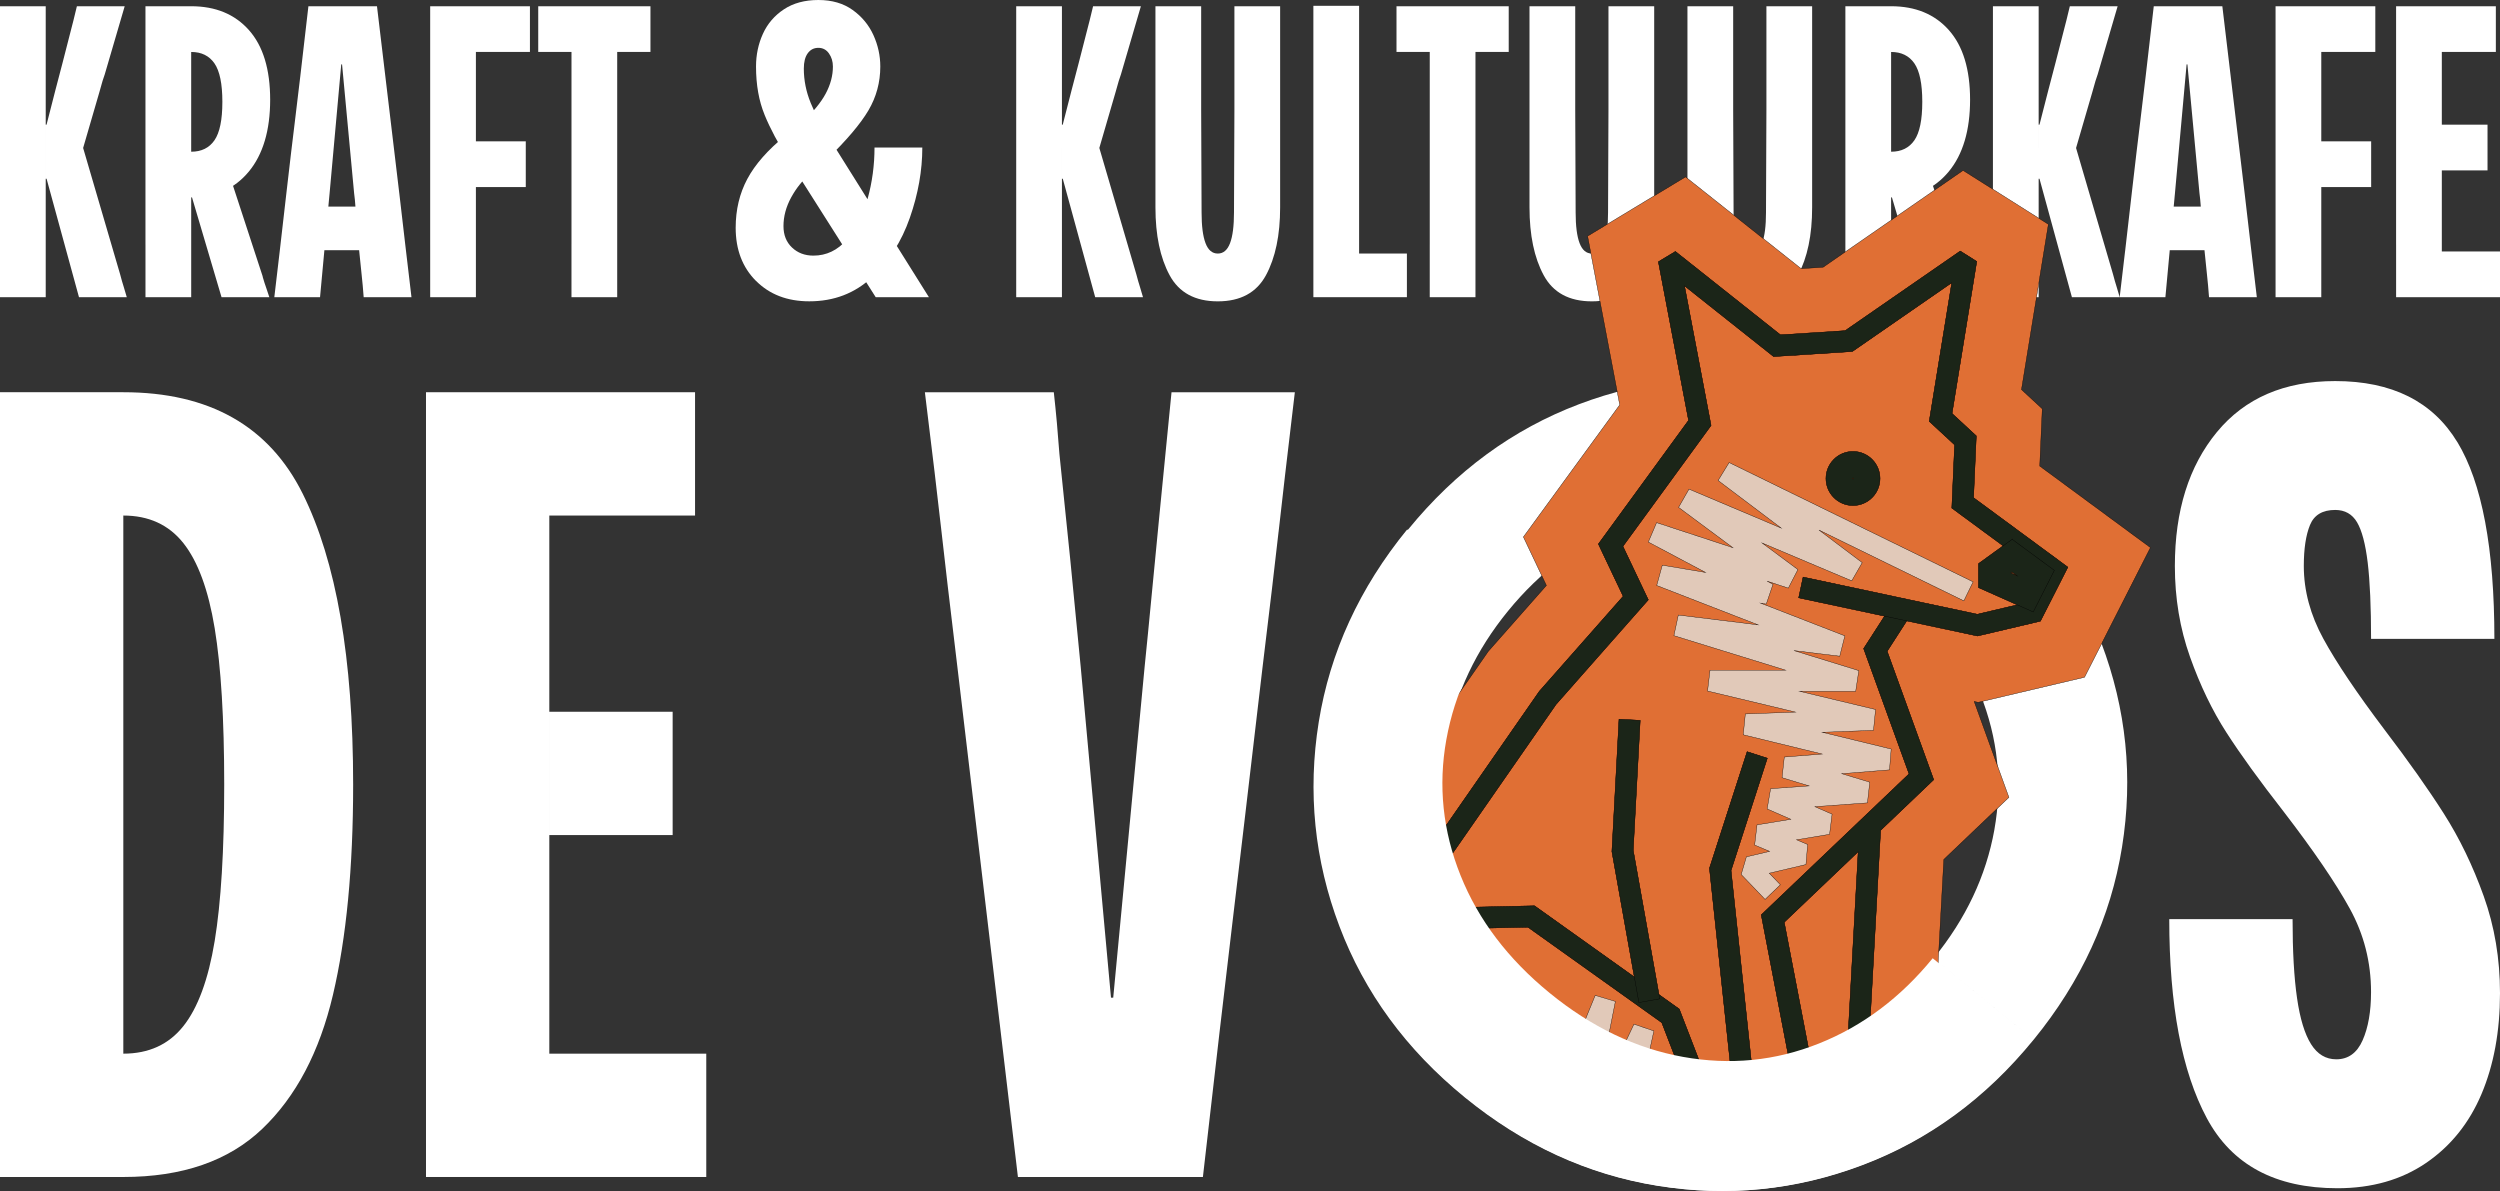 <?xml version="1.0" encoding="UTF-8"?>
<svg id="Layer_2" data-name="Layer 2" xmlns="http://www.w3.org/2000/svg" viewBox="0 0 1818.5 866.33">
  <rect x="0" y="0" width="1818.5" height="866.33" fill="#333333" stroke="none"/>
  <defs>
    <style>
      .cls-1 {
        fill: #ec6826;
      }

      .cls-1, .cls-2, .cls-3, .cls-4 {
        stroke: #000;
        stroke-miterlimit: 10;
        stroke-width: .25px;
      }

      .cls-2 {
        fill: #e06f34;
      }

      .cls-3 {
        fill: #1b2518;
      }

      .cls-4 {
        fill: #e1c9b9;
      }

      .cls-5 {
        fill: #fff;
      }
    </style>
  </defs>
  <g id="Layer_1-2" data-name="Layer 1">
    <g>
      <path class="cls-5" d="M0,177.92V4.54h33.26v211.63H0v-38.24ZM33.26,90.7h.6l6.35-24.79c3.63-13.7,7.15-27.31,10.58-40.81,1.81-6.85,3.52-13.7,5.14-20.56h34.77c-4.84,16.53-9.68,33.06-14.51,49.58-.81,2.02-2.12,6.35-3.93,13l-11.79,40.51h-27.21v-16.93ZM33.86,130h-.6v-22.37h27.21l26.91,91.91c1.01,3.83,1.81,6.65,2.42,8.47.6,1.81,1.41,4.54,2.42,8.16h-34.77l-23.58-86.17Z"/>
      <path class="cls-5" d="M105.81,177.92V4.54h33.26c17.74,0,31.75,5.8,42.03,17.38,10.28,11.59,15.42,28.47,15.42,50.64s-5.19,39.81-15.57,52.3c-10.38,12.5-24.34,18.75-41.87,18.75v72.56h-33.26v-38.24ZM139.67,143.61l-2.72-8.77-1.21-15.72h14.06c4.94,0,9.72-.1,14.36-.3l26.91,82.23v.3c1.01,3.43,1.81,5.95,2.42,7.56.6,1.62,1.41,4.04,2.42,7.26h-34.77l-21.47-72.56ZM156,102.04c3.83-5.54,5.75-14.86,5.75-27.96s-1.92-22.42-5.75-27.97c-3.83-5.54-9.48-8.31-16.93-8.31v72.56c7.45,0,13.1-2.77,16.93-8.31Z"/>
      <path class="cls-5" d="M203.47,182.76c1.61-14.01,3.22-28.06,4.84-42.18,2.62-22.78,4.63-39.81,6.05-51.09,1.41-11.29,2.77-22.62,4.08-34.01,1.31-11.39,3.27-28.37,5.9-50.94h49.88l16.33,136.96c2.01,16.93,3.48,29.48,4.38,37.64.91,8.16,2.37,20.51,4.38,37.04h-34.77c-.41-5.64-.91-11.19-1.51-16.63-1.01-9.07-2.32-22.67-3.93-40.82-.2-3.02-.41-6.05-.6-9.07-.2-3.02-.5-6.05-.91-9.07l-8.77-93.72h-.6l-8.47,93.72-.91,9.68c-1.41,14.92-2.42,26-3.02,33.26-.6,7.26-1.62,18.14-3.02,32.65h-33.26c1.01-8.26,2.31-19.4,3.93-33.41ZM225.24,150.26h51.7l.3,31.74h-51.7l-.3-31.74Z"/>
      <path class="cls-5" d="M312.91,177.92V4.54h72.56v33.26h-39.3v178.38h-33.26v-38.24ZM364.16,136.05h-17.99v-33.26h36.28v33.26h-18.29Z"/>
      <path class="cls-5" d="M415.7,177.92V37.79h-24.19V4.54h81.63v33.26h-24.19v178.38h-33.26v-38.24Z"/>
      <path class="cls-5" d="M549.94,204.38c-9.88-9.87-14.81-22.77-14.81-38.7,0-13.1,2.82-24.94,8.47-35.52,5.64-10.58,14.91-21.11,27.81-31.59l18.74,26.91c-6.05,5.24-10.94,11.29-14.66,18.14-3.73,6.85-5.59,13.81-5.59,20.86,0,6.45,2.06,11.64,6.2,15.57,4.13,3.93,9.32,5.89,15.57,5.89,9.47,0,17.58-3.88,24.34-11.64,6.75-7.76,11.79-17.69,15.12-29.78s4.99-24.49,4.99-37.19h34.77c0,16.73-3.02,33.76-9.07,51.09-6.05,17.34-15.27,31.8-27.66,43.38-12.4,11.59-27.56,17.38-45.5,17.38-15.92,0-28.83-4.94-38.7-14.82ZM556.13,83.44c-4.13-10.08-6.2-21.77-6.2-35.07,0-8.47,1.66-16.37,4.99-23.73,3.33-7.36,8.41-13.3,15.27-17.84,6.85-4.54,15.22-6.8,25.09-6.8s18.19,2.42,24.94,7.26c6.75,4.84,11.79,10.94,15.12,18.29,3.33,7.36,4.99,14.97,4.99,22.83,0,11.49-2.87,22.12-8.62,31.9-5.75,9.78-15.87,21.72-30.38,35.83l-17.84-27.21c7.86-7.26,13.55-14.16,17.08-20.71,3.52-6.55,5.29-13.15,5.29-19.8,0-3.63-.96-6.8-2.87-9.52-1.92-2.72-4.49-4.08-7.71-4.08s-5.8,1.31-7.71,3.93c-1.92,2.62-2.87,6.35-2.87,11.19,0,8.47,1.66,16.78,4.99,24.94,3.33,8.16,7.81,16.68,13.45,25.55l72.56,115.79h-38.7l-63.49-100.07c-7.46-11.69-13.26-22.57-17.38-32.65Z"/>
      <path class="cls-5" d="M739.19,177.92V4.54h33.26v211.63h-33.26v-38.24ZM772.44,90.7h.6l6.35-24.79c3.63-13.7,7.15-27.31,10.58-40.81,1.81-6.85,3.52-13.7,5.14-20.56h34.77c-4.84,16.53-9.68,33.06-14.51,49.58-.81,2.02-2.12,6.35-3.93,13l-11.79,40.51h-27.21v-16.93ZM773.05,130h-.6v-22.37h27.21l26.91,91.91c1.01,3.83,1.81,6.65,2.42,8.47.6,1.81,1.41,4.54,2.42,8.16h-34.77l-23.58-86.17Z"/>
      <path class="cls-5" d="M850.75,200.14c-6.85-12.7-10.28-29.12-10.28-49.28V4.54h33.26v75.28l.3,74.68c0,9.88.95,17.34,2.87,22.37,1.91,5.04,4.88,7.56,8.92,7.56s7-2.52,8.92-7.56c1.91-5.04,2.87-12.49,2.87-22.37l.3-74.68V4.54h33.26v146.33c0,20.16-3.43,36.58-10.28,49.28-6.86,12.7-18.55,19.05-35.07,19.05s-28.22-6.35-35.07-19.05Z"/>
      <path class="cls-5" d="M955.35,177.92V4.23h33.26v180.19h34.77v31.75h-68.03v-38.24Z"/>
      <path class="cls-5" d="M1040,177.92V37.79h-24.19V4.54h81.63v33.26h-24.19v178.38h-33.26v-38.24Z"/>
      <path class="cls-5" d="M1122.84,200.14c-6.86-12.7-10.28-29.12-10.28-49.28V4.54h33.26v75.28l.3,74.68c0,9.88.95,17.34,2.87,22.37,1.92,5.04,4.88,7.56,8.92,7.56s7-2.52,8.92-7.56c1.92-5.04,2.87-12.49,2.87-22.37l.3-74.68V4.54h33.26v146.33c0,20.16-3.43,36.58-10.28,49.28-6.86,12.7-18.55,19.05-35.07,19.05s-28.22-6.35-35.07-19.05Z"/>
      <path class="cls-5" d="M1237.73,200.14c-6.86-12.7-10.28-29.12-10.28-49.28V4.54h33.26v75.28l.3,74.68c0,9.88.95,17.34,2.87,22.37,1.92,5.04,4.88,7.56,8.92,7.56s7-2.52,8.92-7.56c1.92-5.04,2.87-12.49,2.87-22.37l.3-74.68V4.54h33.26v146.33c0,20.16-3.43,36.58-10.28,49.28-6.86,12.7-18.55,19.05-35.07,19.05s-28.22-6.35-35.07-19.05Z"/>
      <path class="cls-5" d="M1342.33,177.92V4.54h33.26c17.74,0,31.75,5.8,42.03,17.38,10.28,11.59,15.42,28.47,15.42,50.64s-5.19,39.81-15.57,52.3c-10.38,12.5-24.34,18.75-41.88,18.75v72.56h-33.26v-38.24ZM1376.19,143.61l-2.72-8.77-1.21-15.72h14.06c4.94,0,9.72-.1,14.36-.3l26.91,82.23v.3c1,3.43,1.81,5.95,2.42,7.56.61,1.62,1.41,4.04,2.42,7.26h-34.77l-21.47-72.56ZM1392.52,102.04c3.83-5.54,5.75-14.86,5.75-27.96s-1.92-22.42-5.75-27.97c-3.83-5.54-9.48-8.31-16.93-8.31v72.56c7.45,0,13.1-2.77,16.93-8.31Z"/>
      <path class="cls-5" d="M1449.66,177.92V4.54h33.26v211.63h-33.26v-38.24ZM1482.91,90.7h.61l6.35-24.79c3.63-13.7,7.15-27.31,10.58-40.81,1.82-6.85,3.53-13.7,5.14-20.56h34.77c-4.84,16.53-9.68,33.06-14.51,49.58-.81,2.02-2.12,6.35-3.93,13l-11.79,40.51h-27.21v-16.93ZM1483.52,130h-.61v-22.37h27.21l26.91,91.91c1,3.83,1.81,6.65,2.42,8.47.61,1.81,1.41,4.54,2.42,8.16h-34.77l-23.58-86.17Z"/>
      <path class="cls-5" d="M1545.8,182.76c1.61-14.01,3.22-28.06,4.84-42.18,2.62-22.78,4.63-39.81,6.04-51.09,1.41-11.29,2.77-22.62,4.08-34.01,1.31-11.39,3.27-28.37,5.89-50.94h49.88l16.33,136.96c2.01,16.93,3.48,29.48,4.38,37.64.91,8.16,2.37,20.51,4.38,37.04h-34.77c-.41-5.64-.91-11.19-1.51-16.63-1.01-9.07-2.32-22.67-3.93-40.82-.2-3.02-.41-6.05-.6-9.07-.21-3.02-.51-6.05-.91-9.07l-8.77-93.72h-.6l-8.47,93.72-.91,9.68c-1.41,14.92-2.42,26-3.02,33.26-.6,7.26-1.62,18.14-3.02,32.65h-33.26c1-8.26,2.31-19.4,3.93-33.41ZM1567.57,150.26h51.7l.3,31.74h-51.7l-.3-31.74Z"/>
      <path class="cls-5" d="M1655.24,177.92V4.54h72.56v33.26h-39.3v178.38h-33.26v-38.24ZM1706.49,136.05h-17.99v-33.26h36.28v33.26h-18.29Z"/>
      <path class="cls-5" d="M1742.92,177.92V4.54h72.56v33.26h-39.3v145.12h42.33v33.26h-75.58v-38.24ZM1792.65,123.96h-16.48v-33.26h33.26v33.26h-16.78Z"/>
    </g>
    <path class="cls-5" d="M0,752.99v-467.68h89.7c62.51,0,106.01,24.61,130.48,73.8,24.47,49.21,36.7,119.75,36.7,211.62,0,60.35-4.89,111.31-14.68,152.9-9.79,41.59-26.91,74.08-51.38,97.45-24.47,23.38-58.18,35.07-101.12,35.07H0v-103.16ZM133.33,746.47c10.6-13.31,18.21-33.97,22.83-61.98,4.61-27.99,6.93-65.92,6.93-113.76s-2.32-85.75-6.93-113.76c-4.62-27.99-12.23-48.65-22.83-61.98-10.6-13.31-25.15-19.98-43.63-19.98v391.43c18.48,0,33.03-6.65,43.63-19.98Z"/>
    <path class="cls-5" d="M309.87,752.99v-467.68h195.71v89.7h-106.01v391.43h114.17v89.7h-203.87v-103.16ZM444.02,607.43h-44.44v-89.7h89.7v89.7h-45.26Z"/>
    <path class="cls-5" d="M930.03,386.84c-2.45,22.02-6.4,55.33-11.82,99.9-9.79,83.73-17.13,145.97-22.02,186.75-4.89,40.77-11.96,101.67-21.2,182.67h-134.55l-44.04-371.04c-5.44-45.12-9.38-78.69-11.82-100.71-2.45-22.02-6.4-55.05-11.82-99.08h93.78c1.63,14.68,2.98,29.64,4.08,44.85,5.43,51.66,10.6,103.3,15.49,154.94l22.02,240.57h1.63l22.83-240.57,2.45-24.46c3.8-39.68,6.65-69.18,8.56-88.48,1.9-19.29,4.75-48.24,8.56-86.85h89.7c-5.44,45.67-9.38,79.51-11.82,101.53Z"/>
    <path class="cls-5" d="M1052.8,537.87c-6.05,33.66-2.62,66.64,10.32,98.93,12.94,32.31,34.57,60.83,64.9,85.57,30.33,24.74,62.62,40.22,96.86,46.4,34.25,6.2,67.24,2.94,98.99-9.75,31.75-12.68,59.31-33.35,82.68-61.99l72.67,59.29c-34.72,42.55-76.16,72.93-124.35,91.14-48.19,18.23-97.72,23.25-148.58,15.07-50.86-8.16-97.57-29.61-140.12-64.33-42.54-34.71-72.93-76.16-91.14-124.35-18.22-48.18-23.24-97.71-15.07-148.59,8.18-50.86,29.61-97.56,64.33-140.12l72.66,59.28c-23.37,28.65-38.08,59.8-44.13,93.44ZM1450.69,603.59c6.05-33.64,2.61-66.62-10.33-98.93-12.93-32.3-34.56-60.83-64.89-85.58-30.33-24.74-62.61-40.2-96.86-46.39-34.24-6.18-67.24-2.93-98.99,9.74-31.75,12.69-59.32,33.36-82.68,62l-72.66-59.28c34.71-42.55,76.17-72.92,124.36-91.15,48.19-18.2,97.72-23.23,148.59-15.07,50.86,8.18,97.57,29.62,140.11,64.33,42.55,34.72,72.93,76.17,91.15,124.35,18.22,48.2,23.24,97.73,15.07,148.59-8.17,50.87-29.62,97.58-64.33,140.12l-72.67-59.29c23.37-28.64,38.09-59.79,44.14-93.45Z"/>
    <g>
      <path class="cls-2" d="M1483.7,339l1.84-41.63-15.11-13.99,19.55-120.22-62.05-39.2-101.84,70.44-15.94,1.02-84.11-66.75-71.22,43.08,23.36,122.77-70.06,96.06,16.73,35.27-42.21,47.85-62.73,90.29-29.81-5.07c-.22,6.3-.27,12.6.31,18.85,1.28,13.91,9.95,24.4,16.6,36.21,12.73,22.62,20.83,47.57,33.2,70.39,18.74,34.56,46.73,63.83,80.75,83.55,2.89,1.68,5.83,3.26,8.79,4.81,9.96,2.33,19.98,4.48,30.01,6.48,33.1,6.6,66.42,13.61,99.79,18.67,36.46,5.53,73.92,5.9,109.57-4.49,5.02-1.46,10.4-3.09,15.9-4.93,4.3-3.96,8.52-7.95,12.78-11.62,2.68-2.3,5.4-4.51,8.14-6.65l7.99-145.02,47.36-45.17-25.28-69.76,2.96.63,77.32-18.24,47.94-94.32-80.53-59.31Z"/>
      <path class="cls-1" d="M1307.34,801.7c5.2,0,10.4-.16,15.59-.48l-25.09-130.39,53.82-51.33-8.5,154.28-.02.41,1.3,24.69c5.11-.81,10.2-1.81,15.26-3.02l-1.14-21.65,9.38-170.24,38.61-36.83-33.84-93.41,17.12-26.6-12.95-8.34-21.25,33.01,33.02,91.13-107.51,102.55,26.21,136.22Z"/>
      <path class="cls-1" d="M1435.55,362.02l1.98-44.93-17.64-16.33,17.98-110.56-11.98-7.57-83.75,57.93-47.06,3.02-76.41-60.64-12.35,7.47,21.95,115.37-65.59,89.93,18.03,38.02-60.65,68.75-.3.33-78.25,112.63-37.4-6.36c.99,1.62,1.96,3.25,2.89,4.91,2.27,4.03,4.35,8.14,6.37,12.29l23.67,4.03-1.95,44.04c.28.57.54,1.14.82,1.71l75.5-1.66,97.39,69.46,18.77,48.64c5.9,1.07,11.8,2.11,17.7,3.1l-23.77-61.59-105.32-75.11-65.06,1.43,1.5-33.9,79.26-114.09,67.07-76.03-18.46-38.92,64.12-87.92-19.33-101.59,64.84,51.46,57.24-3.67,72.37-50.06-16.4,100.85,18.47,17.1-2.03,46,64.72,47.66-10.8,21.25-35.43,8.36-126.68-27.05-3.21,15.06,130.07,27.77,45.75-10.79,19.95-39.25-68.61-50.53Z"/>
      <path class="cls-1" d="M1347.86,347.65c.22,0,.4.18.4.4s-.18.4-.4.4-.4-.18-.4-.4.18-.4.4-.4M1347.86,328.4c-10.85,0-19.65,8.8-19.65,19.65s8.8,19.65,19.65,19.65,19.65-8.8,19.65-19.65-8.8-19.65-19.65-19.65"/>
      <polygon class="cls-1" points="1192.13 729.24 1172.51 619.43 1177.68 523.16 1193.06 523.99 1187.99 618.48 1207.28 726.54 1192.13 729.24"/>
      <path class="cls-1" d="M1276.88,800.07l-17.74-166.86,26.38-81.67-14.65-4.73-27.39,84.78,17.71,166.52c5.21.77,10.45,1.42,15.69,1.96Z"/>
      <path class="cls-1" d="M1463.56,416.12l3.72,2.74-4.64-2.07.92-.67ZM1463.66,392.28l-24.48,17.73v17.4l39.79,17.73,15.37-30.25-30.69-22.6Z"/>
      <path class="cls-3" d="M1307.34,801.7c5.2,0,10.4-.16,15.59-.48l-25.09-130.39,53.82-51.33-8.5,154.28-.02.41,1.3,24.69c5.11-.81,10.2-1.81,15.26-3.02l-1.14-21.65,9.38-170.24,38.61-36.83-33.84-93.41,17.12-26.6-12.95-8.34-21.25,33.01,33.02,91.13-107.51,102.55,26.21,136.22Z"/>
      <path class="cls-3" d="M1435.55,362.02l1.98-44.93-17.64-16.33,17.98-110.56-11.98-7.57-83.75,57.93-47.06,3.02-76.41-60.64-12.35,7.47,21.95,115.37-65.59,89.93,18.03,38.02-60.65,68.75-.3.33-78.25,112.63-37.4-6.36c.99,1.62,1.96,3.25,2.89,4.91,2.27,4.03,4.35,8.14,6.37,12.29l23.67,4.03-1.95,44.04c.28.57.54,1.14.82,1.71l75.5-1.66,97.39,69.46,18.77,48.64c5.9,1.07,11.8,2.11,17.7,3.1l-23.77-61.59-105.32-75.11-65.06,1.43,1.5-33.9,79.26-114.09,67.07-76.03-18.46-38.92,64.12-87.92-19.33-101.59,64.84,51.46,57.24-3.67,72.37-50.06-16.4,100.85,18.47,17.1-2.03,46,64.72,47.66-10.8,21.25-35.43,8.36-126.68-27.05-3.21,15.06,130.07,27.77,45.75-10.79,19.95-39.25-68.61-50.53Z"/>
      <path class="cls-3" d="M1347.86,347.65c.22,0,.4.18.4.4s-.18.4-.4.4-.4-.18-.4-.4.18-.4.4-.4M1347.86,328.4c-10.85,0-19.65,8.8-19.65,19.65s8.8,19.65,19.65,19.65,19.65-8.8,19.65-19.65-8.8-19.65-19.65-19.65"/>
      <polygon class="cls-3" points="1192.13 729.24 1172.51 619.43 1177.68 523.16 1193.06 523.99 1187.99 618.48 1207.28 726.54 1192.13 729.24"/>
      <path class="cls-3" d="M1276.88,800.07l-17.74-166.86,26.38-81.67-14.65-4.73-27.39,84.78,17.71,166.52c5.21.77,10.45,1.42,15.69,1.96Z"/>
      <path class="cls-3" d="M1463.56,416.12l3.72,2.74-4.64-2.07.92-.67ZM1463.66,392.28l-24.48,17.73v17.4l39.79,17.73,15.37-30.25-30.69-22.6Z"/>
      <g>
        <path class="cls-4" d="M1159.76,779.2c1.69.34,3.38.68,5.07,1.02l10.2-51.78-14.68-4.4-20.78,50.89c6.72,1.49,13.45,2.93,20.2,4.27Z"/>
        <path class="cls-4" d="M1195.17,786.3l7.86-36.4-14.48-4.93-17.37,36.53c7.98,1.6,15.98,3.21,23.98,4.8Z"/>
        <path class="cls-4" d="M1129.75,772.73c1.93.45,3.87.87,5.8,1.3l5.69-33.4-15.18-2.59-5.1,29.89c2.89,1.68,5.82,3.26,8.78,4.8Z"/>
        <path class="cls-4" d="M1199.81,787.21c5.47,1.08,10.95,2.14,16.43,3.17l.31-3.34-14.53-4.21-2.22,4.37Z"/>
      </g>
      <polygon class="cls-4" points="1283.92 654.23 1266.54 636.09 1270.33 623.27 1287.19 619.29 1276.32 614.69 1278.06 600 1302.64 595.94 1285.42 588.42 1287.94 573.69 1315.89 571.66 1296.27 565.7 1297.9 550.66 1325.41 548.47 1268.03 534.49 1269.56 519.32 1306 517.97 1242.06 502.66 1243.86 487.47 1298.81 487.47 1217.59 462.39 1220.8 447.39 1278.83 454.52 1205.09 425.88 1209.15 411.11 1240.6 416.39 1198.99 394.29 1205.01 380.17 1260.48 398.37 1220.99 369.07 1228.57 355.79 1295.64 384.12 1249.75 349.52 1257.76 336.46 1435.26 423.24 1428.49 437.07 1323.11 385.55 1354.58 409.27 1346.95 422.51 1281.76 394.98 1307.8 414.3 1300.82 427.8 1285.36 422.73 1289.68 425.02 1284.79 439.41 1280.69 438.73 1341.95 462.52 1338.22 477.34 1304.92 473.24 1352.1 487.81 1349.83 502.87 1309.08 502.87 1364.28 516.09 1362.78 531.27 1325.53 532.65 1375.64 544.86 1374.43 560.01 1339.68 562.78 1360.06 568.96 1358.38 584.01 1320.18 586.78 1332.66 592.23 1330.84 606.88 1306.8 610.86 1314.88 614.27 1313.65 628.86 1286.98 635.16 1295.04 643.58 1283.92 654.23"/>
    </g>
    <path class="cls-5" d="M1052.09,537.87c-6.05,33.66-2.62,66.64,10.32,98.93,12.94,32.31,34.57,60.83,64.9,85.57,30.33,24.74,62.62,40.22,96.86,46.4,34.25,6.2,67.24,2.94,98.99-9.75,31.75-12.68,59.31-33.35,82.68-61.99l72.67,59.29c-34.72,42.55-76.16,72.93-124.35,91.14-48.19,18.23-97.72,23.25-148.58,15.07-50.86-8.16-97.57-29.61-140.12-64.33-42.54-34.71-72.93-76.16-91.14-124.35-18.22-48.18-23.24-97.71-15.07-148.59,8.18-50.86,29.61-97.56,64.33-140.12l72.66,59.28c-23.37,28.65-38.08,59.8-44.13,93.44Z"/>
    <path class="cls-5" d="M1787.51,321.6c17.94,29.64,26.91,77.34,26.91,143.12h-89.7c0-23.37-.82-41.86-2.45-55.45-1.63-13.58-4.22-23.37-7.75-29.36-3.54-5.98-8.84-8.97-15.9-8.97-9.25,0-15.37,3.67-18.35,11.01-2.99,7.34-4.48,17.27-4.48,29.76,0,17.94,4.75,35.61,14.27,53.01,9.51,17.41,24.32,39.42,44.44,66.06,17.39,22.83,31.81,43.22,43.22,61.16,11.41,17.94,21.06,37.92,28.95,59.94,7.88,22.02,11.83,45.54,11.83,70.54,0,27.73-4.49,52.19-13.46,73.4-8.97,21.2-22.43,37.92-40.37,50.15-17.94,12.23-39.43,18.35-64.43,18.35-45.13,0-76.79-16.98-95-50.97-18.22-33.97-27.32-82.23-27.32-144.75h89.7c0,23.38,1.08,42.54,3.26,57.49,2.16,14.96,5.57,26.1,10.19,33.44,4.61,7.34,10.73,11.01,18.35,11.01,8.69,0,15.08-4.61,19.16-13.86,4.08-9.24,6.12-20.92,6.12-35.06,0-21.74-5.17-42-15.49-60.75-10.33-18.76-26.38-42.26-48.11-70.54-17.41-22.29-31.27-41.45-41.59-57.49-10.33-16.03-19.16-34.38-26.5-55.04-7.34-20.65-11.01-42.67-11.01-66.06,0-40.23,10.19-72.7,30.58-97.45,20.39-24.73,49.06-37.1,86.03-37.1,41.31,0,70.95,14.82,88.89,44.44Z"/>
  </g>
</svg>